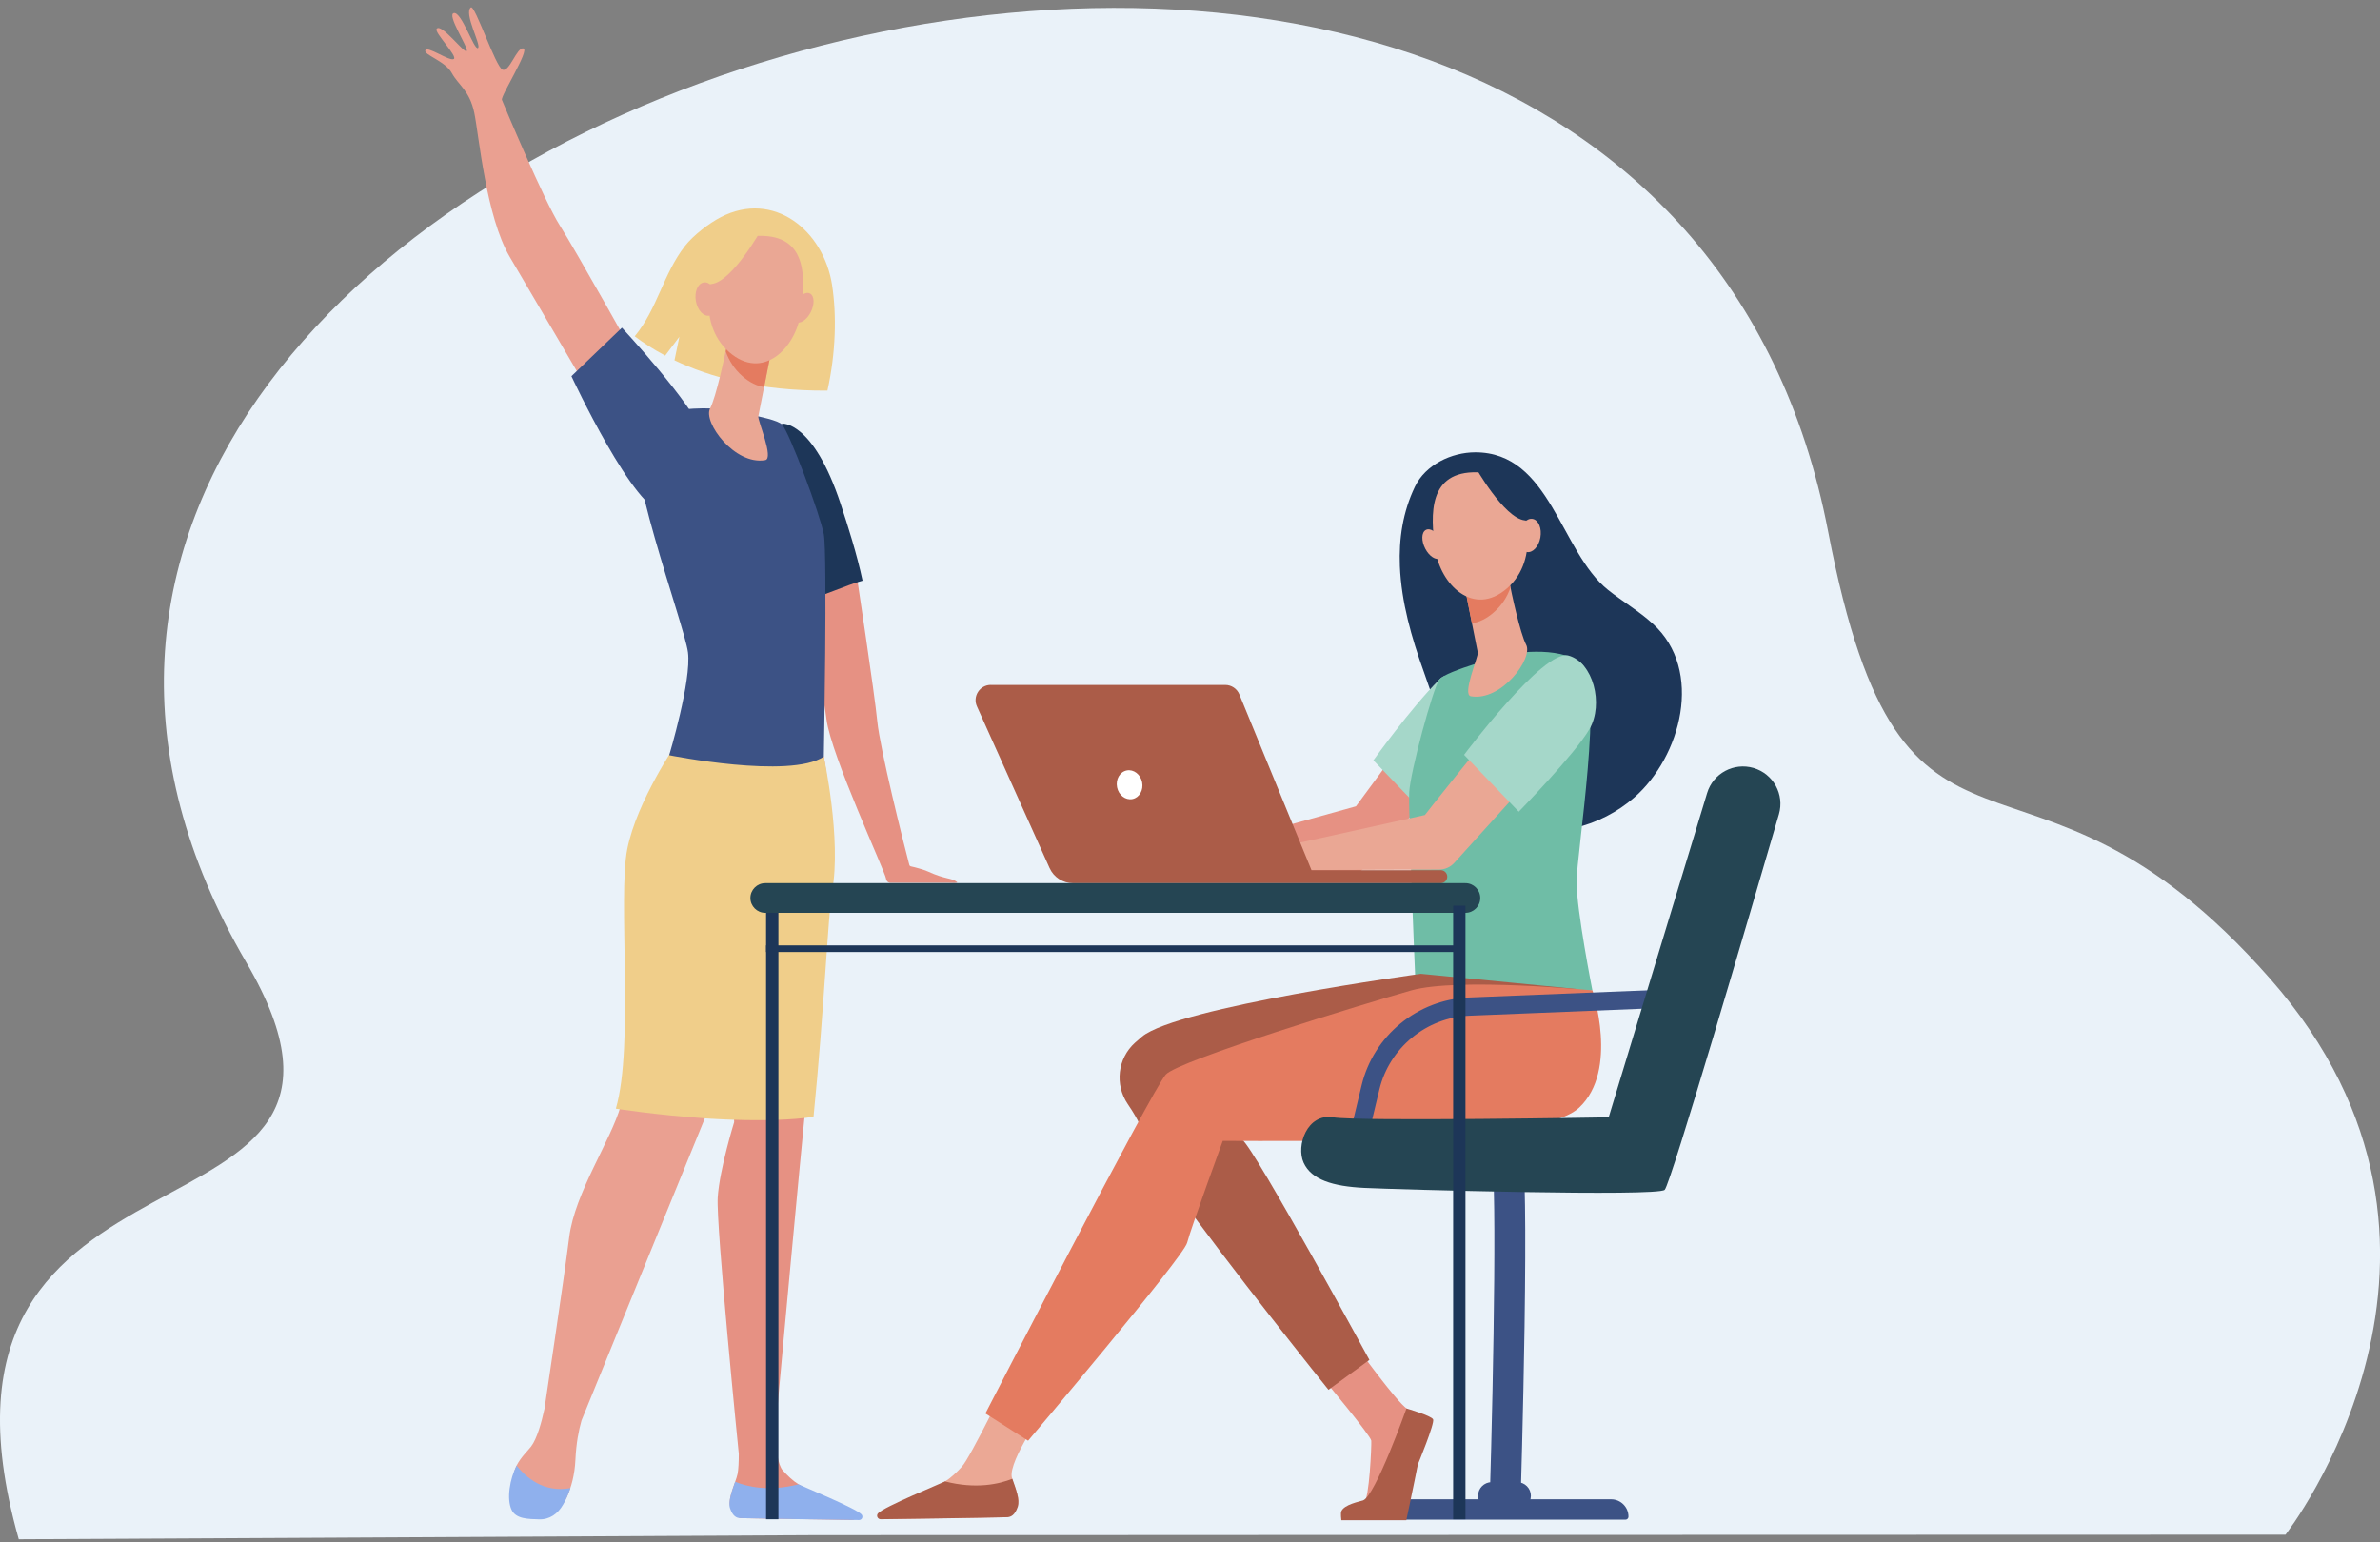 <svg width="233" height="151" viewBox="0 0 233 151" fill="none" xmlns="http://www.w3.org/2000/svg">
<rect x="0" y="0" width="233" height="151" fill="#808080" stroke="none"/>
<g clip-path="url(#clip0_5931_7374)">
<path d="M1.838 150.716L79.917 150.312L100.731 150.305H107.627L128.481 150.295L223.746 150.269C223.746 150.269 245.536 122.361 222.262 95.853C198.129 68.37 186.395 90.751 178.977 52.069C160.299 -45.302 -24.307 11.374 24.113 94.234C41.546 124.071 -10.207 108.211 1.838 150.716Z" fill="#EAF2F9"/>
<path d="M62.632 35.742C62.632 35.742 56.337 24.469 54.803 22.072C53.272 19.674 49.28 10.155 49.136 9.778C48.993 9.404 51.884 4.896 51.239 4.743C50.594 4.589 49.879 7.117 49.19 6.816C48.501 6.516 46.492 0.422 46.097 0.726C45.362 1.29 47.181 4.502 46.789 4.706C46.398 4.91 45.212 1.17 44.443 1.28C43.674 1.39 45.904 4.706 45.69 5C45.476 5.294 43.159 2.168 42.741 2.836C42.514 3.197 44.871 5.564 44.416 5.784C43.965 6.005 41.869 4.479 41.645 4.92C41.424 5.36 43.584 5.961 44.229 7.15C44.874 8.335 45.974 8.85 46.432 11.047C46.89 13.244 47.572 21.197 49.912 25.167C52.252 29.134 57.397 37.919 57.397 37.919L62.622 35.742H62.632Z" fill="#EAA091"/>
<path d="M60.888 32.089C60.888 32.089 67.851 39.585 68.887 42.607C69.924 45.628 67.878 49.949 65.053 50.139C62.228 50.33 55.943 36.834 55.943 36.834L60.884 32.089H60.888Z" fill="#3C5285"/>
<path d="M93.691 86.364C93.183 85.94 92.572 86.133 90.813 85.319C90.472 85.162 89.576 84.911 89.175 84.831C89.098 84.814 89.041 84.758 89.021 84.684C88.486 82.664 86.143 73.318 85.885 70.624C85.621 67.869 83.843 56.186 83.572 54.41C83.552 54.289 83.435 54.213 83.315 54.246L78.203 55.669C78.1 55.699 78.036 55.802 78.059 55.909C78.374 57.301 80.34 66.046 80.918 70.47C81.379 73.996 86.641 85.315 86.745 86.04C86.745 86.046 86.745 86.053 86.745 86.06C86.775 86.277 86.962 86.441 87.183 86.441C88.48 86.441 92.642 86.441 92.879 86.441C93.096 86.441 93.849 86.497 93.688 86.367L93.691 86.364Z" fill="#E69183"/>
<path d="M82.308 49.368C79.587 41.127 76.545 41.478 76.545 41.478L78.898 58.807C80.577 58.35 82.766 57.328 84.444 56.854C83.889 54.249 82.98 51.401 82.308 49.371V49.368Z" fill="#1D3658"/>
<path d="M81.466 27.939C80.633 22.52 75.723 18.62 70.588 21.251C69.434 21.842 67.87 23.044 67.071 24.066C64.915 26.83 64.363 30.246 62.137 32.927C62.956 33.548 63.945 34.196 65.122 34.82L66.509 32.974L66.031 35.278C69.478 36.924 74.349 38.286 81.005 38.246C81.84 34.48 81.907 30.827 81.463 27.935L81.466 27.939Z" fill="#F0CE8A"/>
<path d="M83.068 148.095C82.286 147.517 81.65 147.136 79.15 145.924C78.986 145.844 78.391 145.467 78.177 145.337C77.632 145.003 77.087 144.482 76.619 143.958C76.171 143.457 75.957 141.854 75.857 140.579C76.115 137.724 80.253 91.963 81.129 87.008C82.032 81.893 80.658 74.093 80.658 74.093L77.462 72.888L71.394 93.89L71.872 109.877C71.872 109.877 70.445 114.485 70.264 117.239C70.084 119.994 72.327 142.345 72.327 142.345C72.327 143.143 72.297 143.868 72.207 144.318C72.043 145.153 71.123 146.876 71.545 147.661C71.966 148.449 72.447 148.646 72.447 148.646L83.349 148.823C83.944 148.833 83.549 148.449 83.071 148.098L83.068 148.095Z" fill="#E69183"/>
<path d="M66.523 72.45C66.523 72.45 62.739 78.153 61.836 82.874C60.934 87.596 62.498 102.1 60.763 108.287C59.824 111.636 56.267 116.808 55.725 121.135C55.184 125.463 53.302 137.951 53.302 137.951C53.018 139.263 52.57 140.882 51.991 141.637C51.637 142.098 50.988 142.682 50.564 143.517C49.902 144.815 50.27 146.749 50.754 147.811C51.005 148.358 50.738 148.355 51.306 148.532C52.994 149.053 54.789 148.175 55.508 146.555C55.909 145.65 56.264 144.445 56.334 142.926C56.407 141.316 56.661 140.034 56.929 139.089L69.027 109.442L77.786 83.859L80.029 70.684L66.51 72.453L66.523 72.45Z" fill="#EAA091"/>
<path d="M55.843 145.708C53.225 146.185 51.48 144.653 50.574 143.504C49.909 144.806 49.585 146.746 50.073 147.815C50.504 148.756 51.764 148.729 52.757 148.766C53.807 148.806 54.619 148.222 55.137 147.307C55.381 146.88 55.632 146.349 55.843 145.708Z" fill="#8FB0ED"/>
<path d="M78.174 145.334C75.292 146.075 73.16 145.571 71.969 145.09C71.662 145.961 71.254 147.056 71.471 147.688C71.735 148.459 72.113 148.636 72.444 148.643C75.078 148.713 82.089 148.806 84.098 148.833C84.379 148.836 84.532 148.509 84.352 148.292C83.854 147.698 78.388 145.464 78.174 145.334Z" fill="#8FB0ED"/>
<path d="M68.976 109.502C69.203 109.519 69.431 109.532 69.658 109.546C69.671 109.546 69.681 109.546 69.695 109.546C69.919 109.559 70.146 109.572 70.37 109.583C70.383 109.583 70.397 109.583 70.41 109.583C70.638 109.596 70.865 109.606 71.092 109.616C71.102 109.616 71.116 109.616 71.126 109.616C71.356 109.626 71.59 109.636 71.821 109.643C74.405 109.726 77.598 109.696 79.644 109.345C80.687 98.908 81.078 89.378 81.462 87.272C82.398 82.156 80.647 74.086 80.647 74.086L79.811 73.936L80.339 70.947L66.282 72.717C66.282 72.717 62.344 78.42 61.408 83.141C60.471 87.862 62.096 102.367 60.291 108.554C60.291 108.554 64.306 109.178 68.973 109.496L68.976 109.502Z" fill="#F0CE8A"/>
<path d="M69.585 39.999C69.585 39.999 64.574 39.679 62.592 41.842C60.609 44.006 66.991 61.121 67.352 63.873C67.713 66.627 65.514 73.947 65.514 73.947C65.514 73.947 77.288 76.317 80.651 74.09C80.651 74.09 81.012 54.29 80.651 52.323C80.29 50.357 77.284 42.356 76.566 41.572C75.844 40.784 69.585 39.999 69.585 39.999Z" fill="#3C5285"/>
<path d="M71.253 33.294C71.253 33.294 71.226 33.441 71.179 33.694C70.955 34.9 70.096 38.903 69.514 40.002C68.812 41.331 71.918 45.571 74.91 45.054C75.799 44.9 74.158 41.157 74.238 40.763C74.388 40.005 74.596 38.97 74.803 37.908C74.92 37.311 75.04 36.703 75.154 36.132C75.475 34.509 75.736 33.184 75.736 33.184L71.253 33.294Z" fill="#EAA794"/>
<path d="M71.183 33.694C71.229 33.444 71.256 33.294 71.256 33.294L75.739 33.184C75.739 33.184 75.478 34.509 75.157 36.132C75.047 36.7 74.927 37.304 74.81 37.898C74.118 37.795 73.396 37.461 72.67 36.823C71.881 36.132 71.363 35.297 71.049 34.409C71.106 34.125 71.149 33.881 71.186 33.694H71.183Z" fill="#E47B60"/>
<path d="M74.272 23.097C74.272 23.097 72.16 22.853 70.836 24.566C69.512 26.279 68.085 31.581 71.374 34.466C74.664 37.348 77.913 34.086 78.394 30.626C78.876 27.167 79.063 22.973 74.272 23.097Z" fill="#EAA794"/>
<path d="M79.368 30.573C78.977 31.337 78.315 31.761 77.897 31.517C77.475 31.277 77.455 30.459 77.847 29.695C78.238 28.93 78.9 28.506 79.317 28.75C79.739 28.993 79.759 29.808 79.368 30.573Z" fill="#EAA794"/>
<path d="M74.507 22.529C74.507 22.529 71.685 27.571 69.666 27.805C67.647 28.039 67.383 30.716 67.383 30.716C67.383 30.716 68.105 24.543 70.104 23.351C72.103 22.159 74.51 22.526 74.51 22.526L74.507 22.529Z" fill="#F0CE8A"/>
<path d="M70.197 29.07C70.361 29.965 70.03 30.787 69.458 30.904C68.887 31.02 68.292 30.389 68.128 29.494C67.964 28.6 68.295 27.778 68.867 27.661C69.438 27.544 70.033 28.176 70.201 29.07H70.197Z" fill="#EAA794"/>
<path d="M148.867 146.963L145.842 146.949C146.24 133.77 146.594 113.753 145.925 112.631C145.925 112.631 145.969 112.705 146.126 112.782L148.58 112.141C148.978 112.341 149.215 112.461 149.298 118.064C149.342 120.949 149.325 124.932 149.252 129.904C149.125 138.365 148.867 146.876 148.867 146.959V146.963Z" fill="#3C5285"/>
<path d="M157.727 146.803H137.325C136.385 146.803 135.623 147.564 135.623 148.502C135.623 148.666 135.757 148.799 135.921 148.799H159.131C159.295 148.799 159.428 148.666 159.428 148.502C159.428 147.564 158.666 146.803 157.727 146.803Z" fill="#3C5285"/>
<path d="M148.537 145.126H146.036C145.298 145.126 144.699 145.724 144.699 146.462C144.699 147.199 145.298 147.797 146.036 147.797H148.537C149.276 147.797 149.874 147.199 149.874 146.462C149.874 145.724 149.276 145.126 148.537 145.126Z" fill="#3C5285"/>
<path d="M76.205 88.681H74.998V148.759H76.205V88.681Z" fill="#1D3658"/>
<path d="M137.047 55.438C136.937 52.767 137.331 50.132 138.525 47.645C139.554 45.505 142.098 44.292 144.422 44.289C151.796 44.279 152.732 54.009 157.426 57.762C158.86 58.907 160.465 59.842 161.819 61.081C166.83 65.648 164.573 74.103 159.97 78.106C156.777 80.884 151.76 82.464 147.825 80.29C145.772 79.155 144.211 77.272 143.101 75.208C141.523 72.276 140.507 68.897 139.387 65.772C138.194 62.446 137.194 58.987 137.047 55.438Z" fill="#1D3658"/>
<path d="M116.704 83.416L132.748 78.948C132.748 78.948 136.127 74.414 140.477 68.33C141.897 69.736 142.69 71.896 144.12 73.288L133.5 85.022C133.115 85.446 132.574 85.686 132.002 85.689L117.259 85.74L112.215 86.14V82.915L116.704 83.419V83.416Z" fill="#E69183"/>
<path d="M139.805 80.016C139.805 80.016 145.311 74.376 146.729 71.926C148.146 69.475 145.762 71.071 143.332 70.426C142.409 70.183 142.643 64.79 140.902 66.543C138.044 69.418 134.453 74.447 134.453 74.447L139.809 80.016H139.805Z" fill="#A5D7C9"/>
<path d="M147.631 64.07C147.631 64.07 152.572 63.095 154.829 64.978C157.085 66.861 154.344 83.589 154.347 86.364C154.347 89.139 155.895 96.975 155.895 96.975C155.895 96.975 140.918 99.593 138.538 95.429C138.538 95.429 137.863 79.566 137.963 77.573C138.064 75.579 140.283 67.419 140.898 66.547C141.514 65.672 147.631 64.073 147.631 64.073V64.07Z" fill="#6FBDA6"/>
<path d="M147.665 56.433C147.665 56.433 147.692 56.58 147.738 56.83C147.962 58.036 148.825 62.032 149.41 63.131C150.115 64.46 146.996 68.694 143.998 68.176C143.105 68.022 144.753 64.286 144.673 63.889C144.522 63.131 144.315 62.096 144.105 61.037C143.984 60.44 143.867 59.832 143.754 59.264C143.433 57.645 143.172 56.319 143.172 56.319L147.668 56.429L147.665 56.433Z" fill="#EAA794"/>
<path d="M147.734 56.831C147.687 56.58 147.66 56.433 147.66 56.433L143.164 56.323C143.164 56.323 143.425 57.649 143.746 59.268C143.859 59.836 143.976 60.437 144.097 61.031C144.792 60.928 145.518 60.594 146.243 59.959C147.035 59.268 147.557 58.437 147.868 57.549C147.811 57.265 147.767 57.021 147.731 56.834L147.734 56.831Z" fill="#E47B60"/>
<path d="M144.638 46.246C144.638 46.246 146.758 46.003 148.085 47.715C149.412 49.428 150.846 54.724 147.547 57.602C144.247 60.48 140.988 57.221 140.503 53.766C140.018 50.31 139.831 46.12 144.638 46.246Z" fill="#EAA794"/>
<path d="M139.528 53.715C139.922 54.48 140.584 54.901 141.005 54.66C141.426 54.42 141.45 53.605 141.055 52.841C140.661 52.076 139.999 51.655 139.578 51.896C139.156 52.136 139.133 52.951 139.528 53.715Z" fill="#EAA794"/>
<path d="M144.402 45.681C144.402 45.681 147.234 50.717 149.26 50.95C151.286 51.184 151.55 53.859 151.55 53.859C151.55 53.859 150.824 47.692 148.822 46.503C146.816 45.314 144.402 45.681 144.402 45.681Z" fill="#1D3658"/>
<path d="M148.724 52.217C148.56 53.111 148.891 53.929 149.462 54.05C150.037 54.166 150.632 53.539 150.8 52.644C150.963 51.749 150.632 50.931 150.061 50.811C149.489 50.694 148.891 51.325 148.724 52.217Z" fill="#EAA794"/>
<path d="M129.671 135.149C129.671 135.149 134.218 140.595 134.248 141.069C134.278 141.543 134.067 146.712 133.526 147.186C132.984 147.66 131.396 147.998 131.908 148.529C132.292 148.933 135.264 148.846 137.23 148.736C137.805 148.705 138.524 144.128 138.751 143.453C139.082 142.475 139.884 140.275 139.583 139.593C139.436 139.263 138.738 138.578 137.751 137.944C136.715 137.273 132.744 131.757 132.744 131.757L129.668 135.146L129.671 135.149Z" fill="#E69183"/>
<path d="M137.691 137.913C137.691 137.913 134.639 146.498 133.442 146.912C133.125 147.022 131.603 147.303 131.316 147.974C131.229 148.177 131.316 148.852 131.316 148.852H137.678C137.678 148.852 138.483 145.069 138.801 143.406C138.801 143.406 140.486 139.346 140.299 138.975C140.111 138.608 137.691 137.91 137.691 137.91V137.913Z" fill="#AB5C48"/>
<path d="M102.441 137.767C102.441 137.767 98.727 142.989 99.054 144.638C99.228 145.523 100.007 146.682 99.562 147.513C99.114 148.345 98.606 148.555 98.606 148.555L87.026 148.742C86.394 148.752 86.812 148.348 87.32 147.974C88.153 147.363 88.825 146.959 91.486 145.677C91.659 145.593 92.291 145.193 92.519 145.056C93.097 144.705 93.675 144.151 94.177 143.597C95.009 142.675 98.666 135.152 98.666 135.152L102.447 137.767H102.441Z" fill="#EBA895"/>
<path d="M92.515 145.052C95.577 145.837 97.84 145.302 99.107 144.795C99.435 145.716 99.866 146.875 99.638 147.543C99.358 148.361 98.957 148.545 98.602 148.555C95.804 148.628 88.356 148.728 86.22 148.755C85.922 148.758 85.758 148.411 85.949 148.184C86.477 147.553 92.284 145.192 92.511 145.052H92.515Z" fill="#AB5C48"/>
<path d="M115.869 105.559C115.869 105.559 120.466 110.801 121.639 111.629C122.812 112.461 134.065 133.156 134.065 133.156L130.057 136.081C130.057 136.081 120.001 123.556 115.277 116.858C111.282 111.195 112.753 111.553 110.406 108.104C109.113 106.207 109.407 103.639 111.112 102.1C111.322 101.91 111.553 101.709 111.804 101.499C115.281 98.604 139.106 95.349 139.106 95.349L154.347 96.838C154.347 96.838 141.894 105.559 141.429 105.793C140.965 106.027 124.233 108.461 123.885 108.461C123.538 108.461 115.869 105.559 115.869 105.559Z" fill="#AB5C48"/>
<path d="M155.897 96.971C155.897 96.971 158.511 104.804 154.59 108.461C150.669 112.117 127.375 111.709 119.706 111.709C119.706 111.709 116.57 120.297 116.219 121.69C115.871 123.082 100.651 141.069 100.651 141.069L96.469 138.401C96.469 138.401 112.849 106.604 114.13 105.212C115.407 103.819 133.65 98.25 138.179 96.971C142.709 95.696 155.897 96.971 155.897 96.971Z" fill="#E47B60"/>
<path d="M125.583 82.878L139.494 79.803C139.494 79.803 144.525 73.345 149.355 67.789C150.776 69.195 151.568 71.355 152.999 72.747L142.379 84.481C141.994 84.905 141.453 85.145 140.881 85.148L126.138 85.198L121.094 85.599V82.374L125.583 82.878Z" fill="#EAA794"/>
<path d="M148.684 79.479C148.684 79.479 154.19 73.84 155.608 71.389C157.025 68.938 155.972 64.834 153.542 64.19C151.108 63.546 143.332 73.91 143.332 73.91L148.688 79.479H148.684Z" fill="#A5D7C9"/>
<path d="M97.005 67.065H119.948C120.556 67.065 121.101 67.432 121.332 67.993L128.395 85.202H141.045C141.4 85.202 141.687 85.489 141.687 85.84C141.687 86.194 141.4 86.478 141.045 86.478H105.048C104.058 86.478 103.159 85.897 102.755 84.995L95.641 69.168C95.196 68.18 95.922 67.061 97.005 67.061V67.065Z" fill="#AB5C48"/>
<path d="M109.36 77.085C109.514 77.86 110.189 78.374 110.867 78.24C111.546 78.103 111.967 77.369 111.814 76.594C111.66 75.823 110.984 75.305 110.306 75.439C109.627 75.576 109.206 76.31 109.36 77.085Z" fill="white"/>
<path d="M143.462 89.379H74.917C74.115 89.379 73.463 88.727 73.463 87.926C73.463 87.125 74.115 86.474 74.917 86.474H143.462C144.264 86.474 144.916 87.125 144.916 87.926C144.916 88.727 144.264 89.379 143.462 89.379Z" fill="#254553"/>
<path d="M133.638 112.512L135.042 106.675C136.025 102.592 139.642 99.623 143.844 99.453L161.622 98.735L162.17 96.929L143.77 97.67C138.776 97.874 134.474 101.403 133.303 106.258L131.812 112.458C132.317 112.478 132.932 112.495 133.638 112.508V112.512Z" fill="#3C5285"/>
<path d="M157.486 109.403C157.486 109.403 133.058 109.821 130.511 109.403C127.964 108.986 126.864 112.175 127.623 113.844C128.382 115.514 130.474 116.161 133.553 116.312C136.632 116.462 162.249 117.186 162.971 116.502C163.56 115.944 171.329 89.426 174.154 79.726C174.719 77.79 173.606 75.763 171.667 75.195C169.738 74.631 167.709 75.723 167.127 77.646L157.489 109.403H157.486Z" fill="#254553"/>
<path d="M143.469 88.681H142.262V148.759H143.469V88.681Z" fill="#1D3658"/>
<path d="M143.168 92.567H74.998V93.215H143.168V92.567Z" fill="#1D3658"/>
</g>
<defs>
<clipPath id="clip0_5931_7374">
<rect width="233" height="150" fill="white" transform="translate(0 0.716)"/>
</clipPath>
</defs>
</svg>
